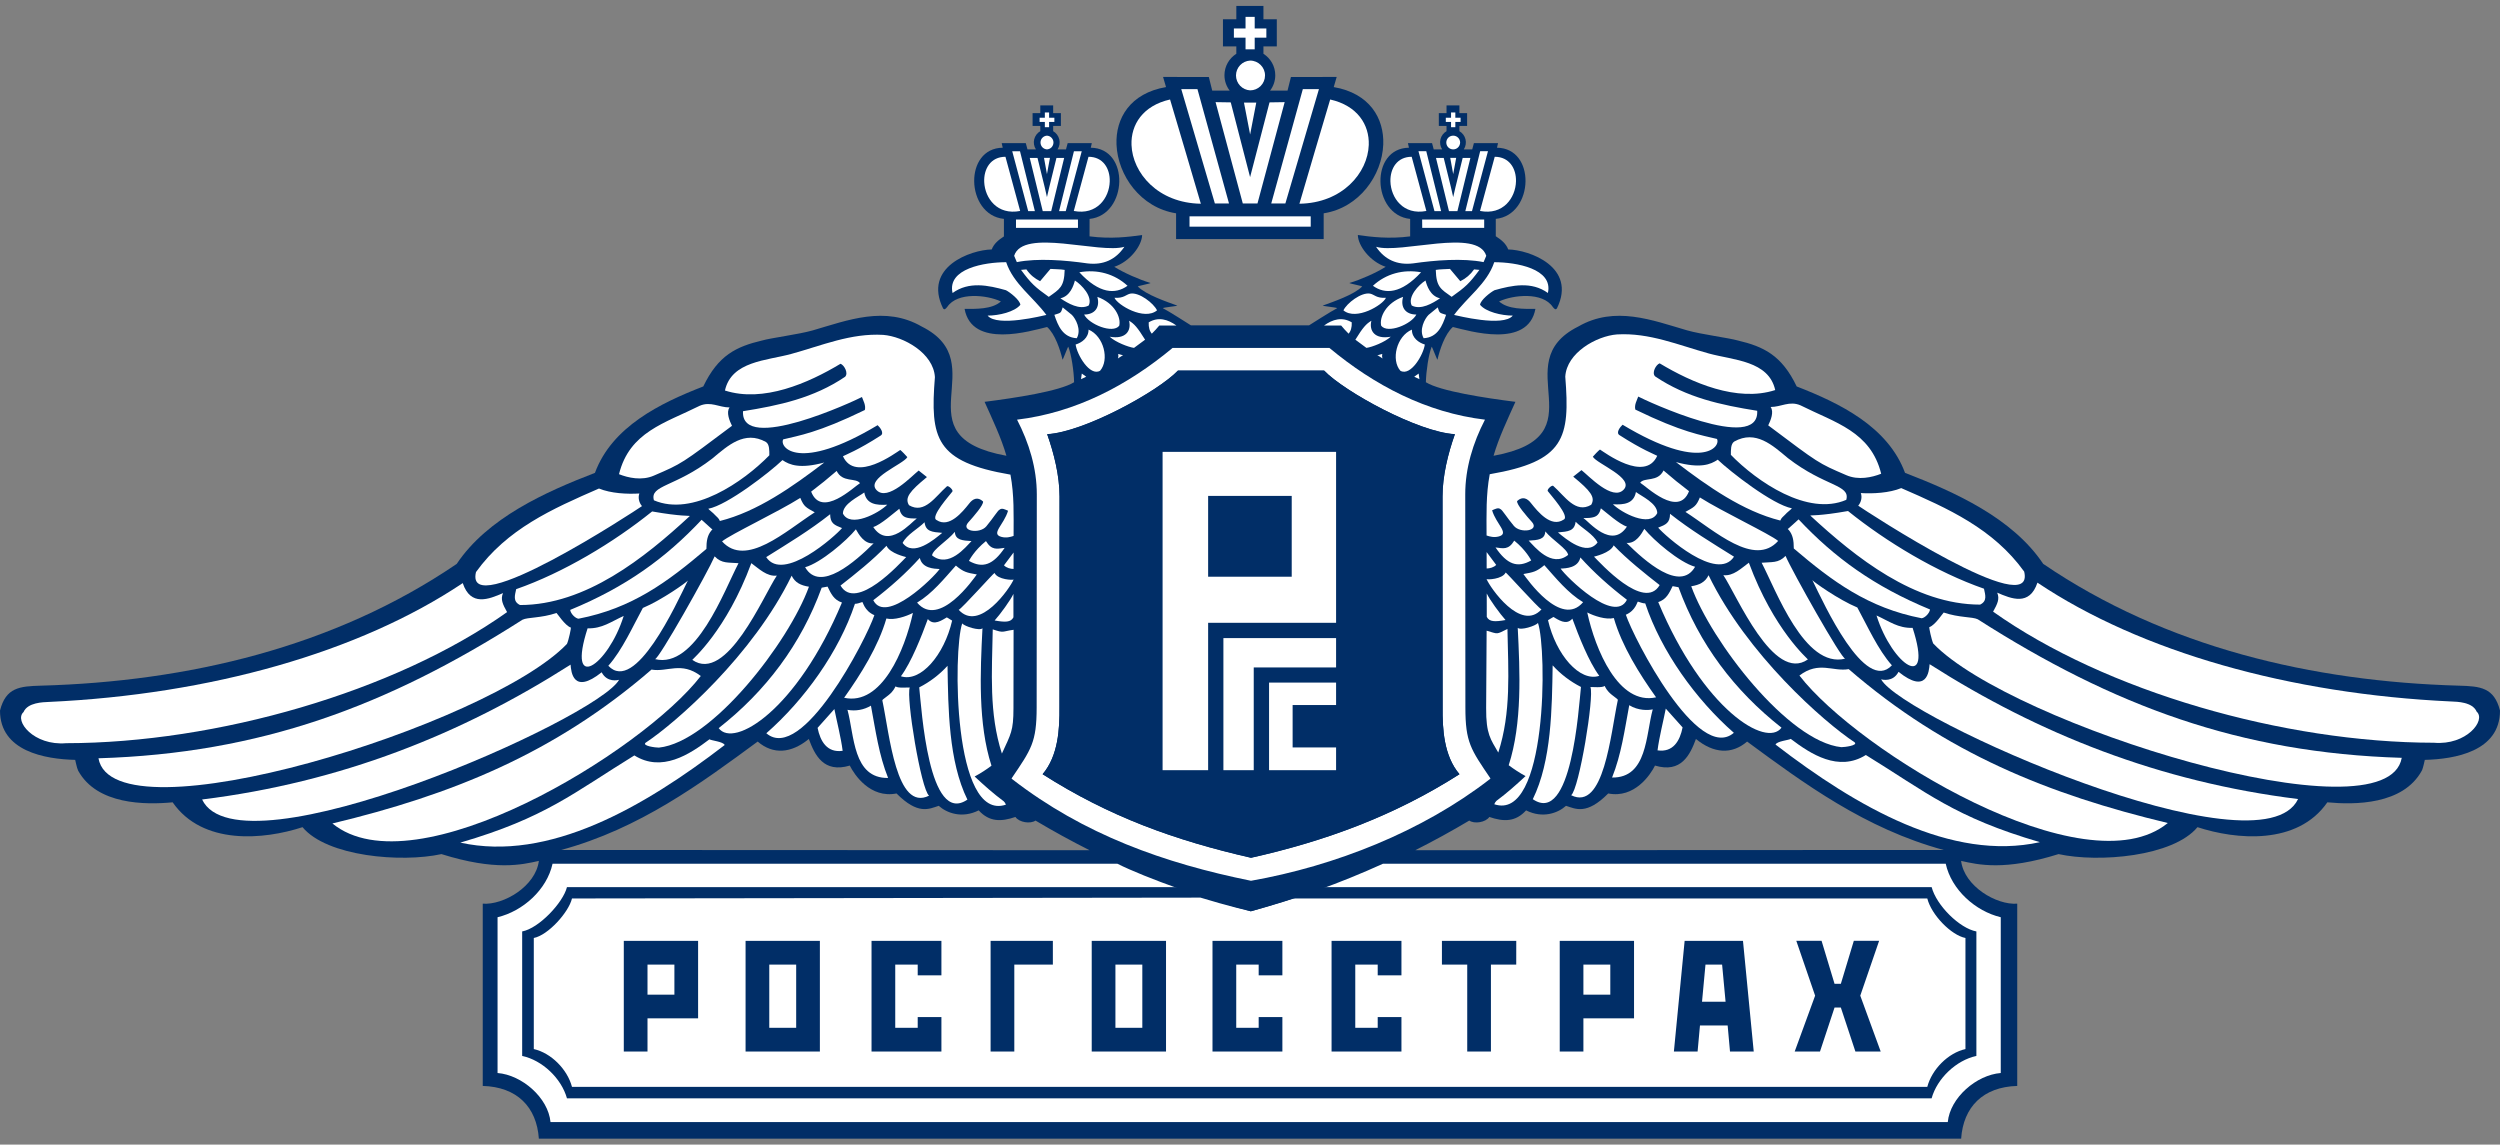 <svg width="83" height="38" viewBox="0 0 83 38" fill="none" xmlns="http://www.w3.org/2000/svg">
<rect x="0" y="0" width="83" height="38" fill="#808080" stroke="none"/>
<path fill-rule="evenodd" clip-rule="evenodd" d="M39.046 7.082V7.938H43.946V7.082C45.127 6.898 45.884 5.821 45.924 4.799C45.958 3.928 45.47 3.096 44.28 2.891L44.378 2.555L42.859 2.556L42.746 3.008L42.167 3.008C42.276 2.866 42.339 2.69 42.339 2.498C42.339 2.199 42.182 1.936 41.946 1.785V1.54H42.39V0.64H41.946V0.196H41.046V0.64H40.602V1.54H41.046V1.785C40.81 1.935 40.652 2.199 40.652 2.498C40.652 2.69 40.717 2.866 40.825 3.008L40.246 3.008L40.133 2.556L38.614 2.555L38.712 2.891C37.521 3.095 37.033 3.927 37.068 4.8C37.11 5.821 37.866 6.897 39.046 7.082Z" fill="#012E67"/>
<path fill-rule="evenodd" clip-rule="evenodd" d="M81.641 22.764C76.782 22.629 71.905 21.493 67.835 18.721C66.814 17.194 64.893 16.333 63.247 15.699C62.679 14.164 61.08 13.386 59.65 12.83C59.152 11.791 58.553 11.507 57.692 11.303C57.401 11.219 56.472 11.1 56.013 10.968C54.863 10.634 53.615 10.139 52.398 10.841C49.948 12.066 53.183 14.475 49.586 15.132C49.755 14.542 50.06 13.902 50.312 13.341C49.325 13.216 47.82 12.989 47.339 12.69C47.347 12.331 47.428 11.767 47.532 11.511C47.539 11.489 47.716 11.964 47.724 11.941C47.798 11.617 47.969 11.091 48.235 10.856C48.766 10.983 50.73 11.587 50.976 10.255C50.612 10.255 50.065 10.276 49.77 10.008C50.238 9.788 51.215 9.685 51.553 10.192C51.617 10.272 51.648 10.288 51.689 10.241C52.367 8.862 50.765 8.294 50.073 8.282C50.001 8.093 49.854 7.968 49.66 7.843V7.267C50.301 7.203 50.641 6.599 50.647 6.017C50.653 5.454 50.346 4.912 49.7 4.904L49.735 4.751H48.934L48.878 4.959H48.599C48.63 4.91 48.651 4.855 48.661 4.798C48.671 4.741 48.669 4.682 48.655 4.625C48.641 4.569 48.616 4.515 48.581 4.469C48.546 4.422 48.502 4.383 48.452 4.355V4.181H48.708V3.756H48.452V3.499H48.025V3.756H47.769V4.181H48.025V4.355C47.975 4.384 47.931 4.423 47.896 4.469C47.861 4.516 47.836 4.569 47.823 4.625C47.809 4.682 47.807 4.741 47.817 4.798C47.827 4.855 47.848 4.91 47.879 4.959H47.599L47.544 4.751H46.743L46.777 4.904C46.127 4.912 45.821 5.461 45.831 6.028C45.841 6.606 46.179 7.204 46.817 7.268V7.847L46.814 7.847H46.826C46.116 7.94 45.531 7.866 45.08 7.803C45.087 8.156 45.485 8.686 46.005 8.858C45.679 9.062 45.176 9.283 44.804 9.394C44.772 9.41 45.254 9.497 45.222 9.514C44.946 9.789 44.269 10.016 43.917 10.145C43.884 10.161 44.415 10.209 44.391 10.233C44.242 10.303 43.463 10.8 43.463 10.8H39.536C39.536 10.8 38.758 10.303 38.609 10.233C38.585 10.209 39.115 10.161 39.083 10.145C38.73 10.017 38.053 9.789 37.777 9.514C37.745 9.497 38.227 9.41 38.195 9.394C37.823 9.283 37.321 9.062 36.994 8.858C37.513 8.686 37.911 8.156 37.919 7.803C37.467 7.866 36.883 7.94 36.173 7.847H36.177L36.173 7.847L36.174 7.268C36.808 7.204 37.147 6.611 37.16 6.035C37.173 5.465 36.867 4.912 36.214 4.904L36.248 4.751H35.447L35.391 4.959H35.111C35.143 4.91 35.164 4.855 35.174 4.798C35.184 4.741 35.182 4.682 35.168 4.625C35.154 4.569 35.129 4.516 35.094 4.469C35.059 4.423 35.015 4.384 34.965 4.355V4.181H35.222V3.756H34.965V3.499H34.538V3.756H34.282V4.181H34.538V4.355C34.488 4.383 34.444 4.422 34.409 4.469C34.374 4.516 34.349 4.569 34.335 4.625C34.321 4.682 34.319 4.741 34.329 4.798C34.339 4.855 34.36 4.91 34.392 4.959H34.112L34.056 4.751H33.256L33.29 4.904C32.643 4.912 32.337 5.454 32.343 6.017C32.349 6.599 32.688 7.203 33.33 7.267V7.846L33.327 7.847H33.333C33.142 7.971 32.997 8.094 32.925 8.282C32.233 8.294 30.633 8.862 31.311 10.241C31.351 10.289 31.383 10.272 31.447 10.192C31.785 9.685 32.762 9.789 33.229 10.008C32.935 10.276 32.388 10.255 32.024 10.255C32.269 11.588 34.234 10.983 34.764 10.856C35.03 11.091 35.201 11.617 35.276 11.941C35.283 11.964 35.46 11.489 35.467 11.511C35.571 11.767 35.653 12.331 35.66 12.69C35.18 12.99 33.675 13.216 32.688 13.341C32.94 13.902 33.245 14.542 33.413 15.132C29.817 14.475 33.052 12.066 30.601 10.841C29.385 10.139 28.137 10.634 26.986 10.968C26.528 11.1 25.598 11.219 25.307 11.303C24.446 11.507 23.847 11.791 23.349 12.83C21.918 13.386 20.32 14.164 19.752 15.699C18.107 16.333 16.185 17.194 15.163 18.721C11.094 21.493 6.216 22.629 1.358 22.764C0.653 22.784 0.194 22.823 0 23.591C0 24.948 1.5 25.203 2.496 25.228C2.499 25.228 2.552 25.506 2.596 25.588C3.22 26.721 4.824 26.723 5.732 26.637C6.727 28.072 8.762 27.881 10.044 27.462C10.851 28.437 13.321 28.648 14.656 28.356C16.454 28.919 17.322 28.708 17.89 28.582C17.786 29.425 16.72 30.053 16.027 30.002V36.053C17.162 36.085 17.818 36.749 17.89 37.804H65.11C65.182 36.749 65.838 36.085 66.972 36.053V30.002C66.28 30.053 65.214 29.425 65.109 28.582C65.677 28.708 66.546 28.919 68.344 28.356C69.679 28.648 72.148 28.438 72.956 27.462C74.237 27.881 76.273 28.072 77.268 26.637C78.177 26.723 79.78 26.722 80.403 25.588C80.449 25.506 80.501 25.228 80.504 25.228C81.5 25.203 83 24.948 83 23.591C82.805 22.823 82.346 22.784 81.641 22.764ZM18.631 28.219C21.237 27.512 23.273 26.005 25.155 24.62C25.666 25.059 26.267 25.014 26.853 24.534C27.048 25.059 27.339 25.678 28.213 25.417C28.363 25.72 28.892 26.515 29.765 26.343C30.479 27.063 30.843 26.858 31.166 26.753C31.43 26.991 31.936 27.185 32.493 26.904C32.843 27.289 33.234 27.287 33.712 27.123C33.836 27.306 34.213 27.361 34.379 27.243C34.965 27.592 35.563 27.92 36.172 28.227L18.631 28.219ZM46.987 28.227C47.596 27.92 48.194 27.592 48.78 27.243C48.946 27.361 49.322 27.306 49.446 27.123C49.924 27.287 50.316 27.29 50.666 26.904C51.222 27.185 51.727 26.991 51.992 26.753C52.315 26.858 52.679 27.063 53.393 26.343C54.266 26.515 54.796 25.72 54.946 25.417C55.819 25.678 56.11 25.059 56.305 24.534C56.891 25.014 57.493 25.059 58.004 24.62C59.885 26.005 61.922 27.512 64.528 28.219L46.987 28.227Z" fill="#012E67"/>
<path fill-rule="evenodd" clip-rule="evenodd" d="M66.425 30.452V35.624C65.621 35.688 64.744 36.439 64.666 37.253H18.277C18.199 36.438 17.322 35.688 16.519 35.624V30.452C17.357 30.252 18.157 29.54 18.345 28.675H37.095C38.013 29.137 40.107 29.883 41.528 30.255C43.032 29.848 44.499 29.32 45.917 28.675H64.598C64.787 29.54 65.586 30.252 66.425 30.452Z" fill="white"/>
<path fill-rule="evenodd" clip-rule="evenodd" d="M48.651 23.492L48.646 16.415C48.645 15.549 48.899 14.711 49.301 13.933C47.36 13.7 45.628 12.792 44.136 11.551H38.93C37.44 12.792 35.708 13.7 33.766 13.933C34.168 14.71 34.422 15.549 34.422 16.415L34.417 23.492C34.416 24.648 34.238 24.878 33.583 25.845L33.607 25.869C35.983 27.709 38.651 28.658 41.533 29.242C44.316 28.751 47.217 27.607 49.46 25.869L49.484 25.845C48.829 24.878 48.651 24.648 48.651 23.492ZM41.533 28.475C38.991 27.893 36.825 27.109 34.614 25.701C35.135 25.089 35.18 24.194 35.174 23.479L35.176 16.483C35.176 15.794 34.994 15.057 34.766 14.413C35.988 14.346 38.444 12.995 39.107 12.302H43.961C44.624 12.994 47.08 14.346 48.301 14.413C48.073 15.057 47.891 15.794 47.891 16.483L47.894 23.479C47.886 24.194 47.933 25.089 48.453 25.701C46.283 27.084 44.009 27.919 41.533 28.475Z" fill="white"/>
<path fill-rule="evenodd" clip-rule="evenodd" d="M64.131 29.453H43.188C42.24 29.739 41.471 29.923 41.471 29.923C41.471 29.923 40.792 29.756 39.746 29.453H18.823C18.695 29.97 17.889 30.822 17.336 30.924V35.057C18.008 35.201 18.64 35.805 18.823 36.464H64.13C64.312 35.805 64.945 35.201 65.616 35.057V30.924C65.063 30.822 64.292 30.065 64.131 29.453ZM63.986 29.829H42.938C42.13 30.083 41.528 30.255 41.528 30.255C41.528 30.255 40.736 30.072 39.856 29.801L18.99 29.829C18.881 30.29 18.194 31.05 17.722 31.141V34.829C18.295 34.958 18.834 35.497 18.99 36.084H63.986C64.141 35.497 64.68 34.958 65.253 34.829V31.141C64.781 31.05 64.123 30.375 63.986 29.829Z" fill="#012E67"/>
<path fill-rule="evenodd" clip-rule="evenodd" d="M49.743 24.985C50.175 23.642 50.074 22.312 50.047 20.881C49.663 21.071 49.755 21.054 49.356 20.939L49.34 23.505C49.334 24.384 49.493 24.545 49.743 24.985ZM52.559 19.993C52.052 19.688 51.66 19.199 51.272 18.763C51.016 18.979 50.909 18.999 50.577 19.058C50.678 19.196 51.827 20.858 52.559 19.993ZM51.572 20.483L51.394 20.59C51.657 21.733 52.445 22.65 53.096 22.438C52.75 21.974 52.41 21.108 52.202 20.539C51.996 20.781 51.722 20.564 51.572 20.483ZM55.445 17.058C55.443 17.364 55.306 17.417 55.051 17.518C55.263 17.772 57.008 19.34 57.569 18.482C56.826 18.018 56.133 17.601 55.445 17.058ZM59.035 17.959C58.748 17.724 57.178 16.985 56.436 16.515C56.313 16.814 56.242 16.835 55.956 16.995C56.929 17.622 58.243 18.838 59.035 17.959ZM56.277 18.817C55.755 18.672 54.899 17.936 54.592 17.558C54.499 17.721 54.311 18.055 54.002 18.024C54.595 18.615 55.782 19.679 56.277 18.817ZM53.574 18.106C53.462 18.363 52.924 18.478 52.921 18.481C53.11 18.669 54.586 20.307 55.101 19.425C54.611 19.043 54.028 18.579 53.574 18.106ZM52.469 18.508C52.391 18.852 52.005 18.869 51.812 18.877C52 19.156 53.6 20.734 54.014 19.913C53.44 19.474 52.916 19.006 52.469 18.508ZM49.987 19.009C49.881 19.232 49.369 19.252 49.353 19.224C49.469 19.504 50.488 20.987 51.177 20.232C51.056 20.172 49.998 18.985 49.987 19.009ZM49.674 18.755L49.356 18.329L49.357 18.874C49.457 18.873 49.593 18.839 49.674 18.755ZM50.836 18.607C50.829 18.591 50.664 18.264 50.273 17.949C50.083 18.265 49.907 18.207 49.651 18.175C50.037 18.742 50.38 18.866 50.836 18.607ZM52.062 18.423C52.037 18.224 51.538 17.931 51.304 17.643C51.292 17.919 51.048 17.931 50.752 17.949C50.942 18.142 51.508 18.867 52.062 18.423ZM53.039 18.01C52.898 17.732 52.528 17.542 52.311 17.322C52.272 17.633 52.065 17.647 51.724 17.676C51.98 17.889 52.684 18.491 53.039 18.01ZM54.014 17.483C53.772 17.413 53.32 17.007 53.149 16.876C53.143 16.872 53.127 17.042 53.002 17.128C52.883 17.209 52.641 17.2 52.569 17.198C52.745 17.317 53.512 18.249 54.014 17.483ZM55.021 17.035C55.021 16.708 54.501 16.477 54.313 16.335C54.242 16.723 53.916 16.764 53.549 16.741C53.831 17.024 54.777 17.523 55.021 17.035ZM56.076 16.307C55.786 16.088 55.503 15.858 55.229 15.62C55.036 16.018 54.589 15.836 54.454 16.027C54.653 16.144 55.728 17.203 56.076 16.307ZM59.106 17.282C59.142 17.189 59.196 17.158 59.266 17.086C59.325 17.014 59.462 16.917 59.491 16.876C58.853 16.756 57.446 15.659 57.028 15.261C56.792 15.424 56.444 15.56 55.641 15.341C56.696 16.147 57.87 16.974 59.106 17.282ZM61.296 16.595C61.44 16.084 60.596 16.165 59.358 15.209C58.848 14.784 58.289 14.262 57.577 14.659C57.457 14.739 57.465 14.942 57.465 15.102C58.331 15.989 60.014 17.148 61.296 16.595ZM60.103 17.118C61.607 18.508 63.564 20.073 65.74 20.073C65.988 19.953 65.908 19.745 65.868 19.545C64.302 18.999 62.638 17.999 61.354 16.966C60.394 17.137 60.103 17.1 60.103 17.118Z" fill="white"/>
<path fill-rule="evenodd" clip-rule="evenodd" d="M59.713 17.243L59.386 17.538L59.354 17.562C59.362 17.57 59.37 17.586 59.386 17.594C59.522 17.754 59.554 17.946 59.554 18.21C60.834 19.3 62.023 20.184 63.799 20.526C63.899 20.517 64.058 20.367 64.077 20.235C62.228 19.473 60.902 18.511 59.713 17.243ZM63.499 20.846C63.013 20.858 62.728 20.628 62.3 20.434C62.824 22.1 64.2 23.012 63.499 20.846ZM61.663 20.169C61.03 19.906 60.199 19.309 60.17 19.26C60.559 20.054 61.918 23.038 62.811 22.089C62.349 21.572 61.992 20.771 61.663 20.169ZM59.28 18.456C59.043 18.704 58.823 18.652 58.486 18.683C58.958 19.578 59.91 22.21 61.262 21.867C61.153 21.91 59.495 18.961 59.28 18.456ZM58.062 18.682C57.816 18.862 57.544 19.136 57.215 19.095C57.658 19.756 58.88 22.689 60.022 21.893C60.031 21.885 58.891 20.926 58.062 18.682Z" fill="white"/>
<path fill-rule="evenodd" clip-rule="evenodd" d="M56.724 19.097C56.614 19.327 56.424 19.42 56.149 19.464C56.811 21.295 59.366 24.622 61.132 24.806C61.243 24.806 61.688 24.75 61.575 24.646C60.549 23.967 57.998 21.726 56.724 19.097Z" fill="white"/>
<path fill-rule="evenodd" clip-rule="evenodd" d="M55.726 19.496L55.531 19.46C55.416 19.694 55.326 19.9 55.053 19.989C56.553 23.576 58.649 24.837 59.146 24.159C57.577 22.926 56.412 21.38 55.726 19.496Z" fill="white"/>
<path fill-rule="evenodd" clip-rule="evenodd" d="M54.622 20.033C54.538 20.033 54.465 19.999 54.379 19.974C54.354 19.966 54.317 20.264 53.978 20.409C54.243 21.203 56.377 25.35 57.564 24.329C56.302 23.223 55.153 21.627 54.622 20.033ZM55.304 23.526C55.23 23.91 55.086 24.47 55.03 24.912C55.551 24.987 55.774 24.593 55.862 24.15L55.304 23.526ZM54.982 23.151C54.429 22.377 53.843 21.439 53.579 20.519C53.325 20.584 52.92 20.45 52.697 20.334C52.964 21.565 53.733 23.427 54.982 23.151ZM54.091 23.413C53.935 24.247 53.828 25.049 53.521 25.814C54.694 25.831 54.638 24.398 54.871 23.551C54.721 23.584 54.394 23.599 54.091 23.413ZM53.712 23.24C53.721 23.204 53.535 23.108 53.408 22.972C53.303 22.86 53.28 22.767 53.272 22.774C53.195 22.84 52.876 22.804 52.802 22.811C52.934 23.115 52.427 26.203 52.162 26.401C53.252 26.947 53.472 24.365 53.712 23.24ZM52.488 22.807C52.134 22.627 51.815 22.384 51.548 22.09C51.525 23.504 51.515 25.26 50.889 26.533C52.181 27.417 52.413 23.489 52.488 22.807Z" fill="white"/>
<path fill-rule="evenodd" clip-rule="evenodd" d="M51.061 20.683C50.981 20.781 50.485 20.938 50.389 20.844C50.462 22.304 50.541 24.008 50.089 25.406C50.268 25.539 50.452 25.661 50.649 25.766C50.338 26.055 50.023 26.336 49.681 26.589C49.643 26.628 49.637 26.643 49.61 26.701C51.375 27.294 51.364 21.565 51.061 20.683ZM49.984 20.585C49.791 20.37 49.457 19.909 49.36 19.703L49.361 20.48C49.446 20.651 49.642 20.646 49.984 20.585ZM56.741 11.738C55.723 11.458 54.763 11.04 53.683 11.103C53.007 11.156 52.014 11.708 51.967 12.505C52.13 14.552 51.946 15.317 49.459 15.744C49.331 16.431 49.353 17.08 49.354 17.778C49.461 17.815 49.601 17.853 49.761 17.81C50.125 17.712 49.672 17.403 49.538 16.942C49.634 16.902 49.74 16.838 49.82 16.906C49.877 16.928 50.026 17.179 50.26 17.459C50.478 17.721 51.121 17.623 50.86 17.331C50.679 17.129 50.347 16.749 50.368 16.635C50.549 16.466 50.712 16.547 50.832 16.707C51.051 16.982 51.493 17.53 51.912 17.252C52.138 17.151 51.46 16.41 51.386 16.304C51.351 16.253 51.522 16.091 51.569 16.133C51.946 16.464 52.309 17.067 52.827 16.759C52.978 16.512 52.802 16.293 52.231 15.825C52.24 15.816 52.498 15.615 52.505 15.608C52.732 15.783 53.532 16.649 53.905 16.257C54.273 15.871 53.012 15.397 52.882 15.163C52.907 15.131 53.078 14.948 53.119 14.925C53.256 15.008 54.614 16.032 55.02 15.133C54.932 15.084 54.526 14.935 53.765 14.445C53.644 14.367 53.782 14.181 53.87 14.101C56.507 15.684 57.143 14.825 57.003 14.573C56.494 14.447 55.857 14.36 54.293 13.598C54.253 13.438 54.349 13.286 54.389 13.166C54.62 13.29 58.421 15.066 58.339 13.638C57.145 13.448 55.996 13.203 54.949 12.495C54.829 12.375 54.981 12.103 55.101 12.063C56.17 12.705 57.668 13.361 58.937 12.95C58.721 11.975 57.553 11.96 56.741 11.738ZM59.776 13.457C59.407 13.299 59.138 13.512 58.784 13.512C58.904 13.672 58.784 13.963 58.705 14.122C60.398 15.393 60.354 15.37 61.296 15.775C61.7 15.952 62.153 15.848 62.455 15.728C62.107 14.326 60.934 14.037 59.776 13.457ZM67.203 18.977C66.175 17.55 64.68 16.883 63.121 16.205C62.725 16.367 62.188 16.395 61.779 16.37C61.828 16.501 61.794 16.67 61.693 16.789C61.911 16.942 67.608 20.681 67.203 18.977Z" fill="white"/>
<path fill-rule="evenodd" clip-rule="evenodd" d="M80.808 24.659C81.887 24.751 82.547 23.912 82.225 23.626C82.087 23.305 81.577 23.297 81.381 23.289C76.028 23.041 71.079 21.645 67.643 19.344C67.38 20.13 66.778 19.88 66.307 19.676C66.395 19.884 66.316 20.047 66.171 20.307C69.9 22.955 75.825 24.654 80.808 24.659Z" fill="white"/>
<path fill-rule="evenodd" clip-rule="evenodd" d="M79.738 25.16C74.368 24.998 70.162 23.436 65.661 20.56C65.476 20.472 65.054 20.513 64.531 20.336C64.52 20.333 64.246 20.761 64.053 20.821C64.04 20.825 64.121 21.226 64.183 21.364C66.756 24.056 79.249 27.94 79.738 25.16Z" fill="white"/>
<path fill-rule="evenodd" clip-rule="evenodd" d="M76.296 26.528C71.694 25.958 67.69 24.365 64.063 22.051C64.045 22.288 63.978 23.062 63.031 22.305C62.846 22.657 62.492 22.563 62.453 22.555C63.17 23.849 75.062 29.128 76.296 26.528Z" fill="white"/>
<path fill-rule="evenodd" clip-rule="evenodd" d="M71.971 27.324C68.03 26.379 64.605 25.01 61.377 22.215C60.853 22.309 60.389 21.934 59.741 22.428C61.669 24.932 69.24 29.561 71.971 27.324Z" fill="white"/>
<path fill-rule="evenodd" clip-rule="evenodd" d="M67.724 27.96C64.894 27.134 63.96 26.305 61.946 25.066C61.038 25.635 60.117 25.035 59.453 24.531C59.397 24.571 58.988 24.608 58.948 24.72C61.635 26.787 64.793 28.608 67.724 27.96ZM48.248 4.504C48.309 4.504 48.366 4.528 48.409 4.571C48.452 4.614 48.476 4.672 48.476 4.732C48.475 4.792 48.451 4.85 48.408 4.893C48.366 4.936 48.308 4.96 48.247 4.96H48.245C48.185 4.96 48.127 4.936 48.084 4.894C48.041 4.851 48.017 4.793 48.017 4.732C48.017 4.672 48.041 4.614 48.083 4.571C48.126 4.528 48.184 4.504 48.244 4.504H48.248ZM34.761 4.504C34.819 4.508 34.874 4.533 34.913 4.576C34.953 4.618 34.975 4.674 34.975 4.732C34.975 4.79 34.952 4.846 34.913 4.889C34.873 4.931 34.818 4.956 34.76 4.96H34.759C34.701 4.956 34.647 4.931 34.607 4.889C34.567 4.846 34.545 4.79 34.545 4.732C34.544 4.674 34.566 4.618 34.606 4.576C34.646 4.533 34.7 4.508 34.758 4.504H34.761ZM40.965 1.25V0.945H41.352V0.559H41.656V0.945H42.043V1.25H41.656V1.637H41.352V1.25H40.965ZM41.504 2.011C41.777 2.011 41.999 2.233 41.999 2.505C41.999 2.636 41.947 2.762 41.854 2.855C41.761 2.948 41.635 3 41.504 3C41.378 2.993 41.258 2.938 41.171 2.846C41.084 2.754 41.035 2.632 41.035 2.505C41.035 2.379 41.084 2.257 41.171 2.165C41.258 2.073 41.378 2.018 41.504 2.011ZM39.492 7.526V7.182H43.516V7.526H39.492ZM41.261 6.756L40.357 3.391C40.525 3.391 40.692 3.399 40.861 3.399L41.503 5.881L42.148 3.399C42.315 3.399 42.483 3.391 42.651 3.391L41.748 6.756H41.261Z" fill="white"/>
<path fill-rule="evenodd" clip-rule="evenodd" d="M41.504 4.465L41.3 3.407H41.708L41.504 4.465ZM43.254 2.959L42.205 6.756H42.674L43.789 2.959H43.254ZM44.162 3.303C43.82 4.458 43.478 5.607 43.141 6.764C44.565 6.743 45.411 5.742 45.443 4.812C45.466 4.142 45.069 3.508 44.162 3.303ZM39.755 2.959L40.803 6.756H40.334L39.218 2.959H39.755ZM38.846 3.303C39.188 4.458 39.531 5.607 39.868 6.764C38.444 6.743 37.598 5.742 37.566 4.811C37.542 4.142 37.94 3.508 38.846 3.303ZM48.317 3.734V3.909H48.491V4.048H48.317V4.223H48.175V4.048H48.001V3.909H48.175V3.734H48.317ZM48.345 5.242L48.246 5.781L48.148 5.242H48.345Z" fill="white"/>
<path fill-rule="evenodd" clip-rule="evenodd" d="M48.246 6.544C48.342 6.108 48.459 5.678 48.561 5.244H48.817L48.386 7.01H48.106L47.675 5.244H47.932C48.033 5.678 48.153 6.108 48.246 6.544ZM49.275 7.288V7.565H47.218L47.215 7.288C47.215 7.288 48.59 7.287 49.275 7.288ZM47.355 7.004L46.868 5.205C46.38 5.205 46.151 5.6 46.162 6.022C46.176 6.566 46.587 7.154 47.355 7.004ZM47.352 5.02H47.093L47.624 7.009H47.845L47.352 5.02ZM49.137 7.004L49.625 5.205C50.112 5.205 50.342 5.6 50.331 6.022C50.316 6.566 49.906 7.154 49.137 7.004ZM49.142 5.02H49.401L48.87 7.009H48.649L49.142 5.02ZM34.83 3.734V3.909H35.005V4.048H34.83V4.223H34.689V4.048H34.515V3.909H34.689V3.734H34.83ZM34.858 5.242L34.759 5.781L34.661 5.242H34.858Z" fill="white"/>
<path fill-rule="evenodd" clip-rule="evenodd" d="M34.759 6.544C34.856 6.109 34.972 5.678 35.074 5.244H35.33L34.9 7.01H34.619L34.188 5.244H34.445C34.546 5.678 34.666 6.108 34.759 6.544ZM35.788 7.288L35.789 7.566H33.731L33.731 7.288H35.788ZM33.869 7.004L33.381 5.205C32.885 5.205 32.656 5.614 32.676 6.045C32.701 6.582 33.111 7.152 33.869 7.004ZM33.864 5.021H33.606L34.136 7.009H34.358L33.864 5.021ZM35.65 7.004L36.138 5.205C36.626 5.205 36.855 5.6 36.843 6.023C36.83 6.566 36.419 7.154 35.65 7.004ZM35.655 5.021H35.914L35.383 7.009H35.161L35.655 5.021ZM35.916 12.402L36.062 12.507L35.89 12.589L35.916 12.402ZM39.056 10.807H38.489C38.411 10.901 38.328 10.992 38.241 11.078C38.169 10.998 38.129 10.87 38.137 10.702C38.457 10.511 38.771 10.601 39.056 10.807ZM38.413 10.304C37.988 10.657 37.1 10.125 37 9.886C37.316 9.909 37.388 9.774 37.53 9.748C37.821 9.697 38.302 10.067 38.413 10.304ZM37.122 11.75L37.289 11.797C37.259 11.797 37.15 11.884 37.114 11.901C37.133 11.853 37.135 11.8 37.122 11.75ZM36.841 11.179C37.377 11.275 37.567 10.98 37.485 10.649C37.655 10.749 37.764 10.87 38.017 11.278L37.649 11.55C37.463 11.524 37.037 11.362 36.841 11.179ZM35.711 11.438C35.91 11.379 36.142 11.218 36.14 10.943C36.653 11.161 36.836 11.95 36.523 12.309C36.179 12.506 35.753 11.771 35.711 11.438ZM35.205 9.904C35.532 9.83 35.641 9.484 35.687 9.313C35.912 9.455 36.289 9.854 36.145 10.143C35.843 10.303 35.452 10.069 35.205 9.904ZM35.992 10.443C36.35 10.443 36.528 10.204 36.432 9.856C37 10.058 37.227 10.536 37.158 10.815C36.944 11.09 36.153 10.766 35.992 10.443ZM37.434 9.488C37.028 9.78 36.495 9.753 35.834 9.04C36.427 8.932 37.002 9.09 37.434 9.488ZM37.33 8.193C37.04 8.623 36.627 8.809 36.098 8.744C35.369 8.639 34.45 8.565 33.759 8.702L33.67 8.493C33.958 7.562 36.511 8.439 37.33 8.193ZM32.789 10.478C33.168 10.478 33.684 10.354 33.876 10.12C33.864 9.964 33.532 9.703 33.397 9.635C32.808 9.469 32.166 9.335 31.625 9.728C31.439 8.917 32.685 8.705 33.405 8.705C33.643 9.42 34.307 9.868 34.74 10.456C34.643 10.474 33.106 10.869 32.789 10.478ZM34.819 9.856C34.363 9.532 34.233 9.414 33.898 8.96C33.954 8.952 34.02 8.952 34.076 8.944C34.216 9.141 34.349 9.241 34.531 9.336L34.875 8.928C35.031 8.94 35.193 8.935 35.347 8.961C35.332 9.532 35.178 9.599 34.819 9.856ZM35.005 10.452C35.211 10.382 35.22 10.414 35.281 10.205L35.587 10.455C35.714 10.582 35.91 10.946 35.749 11.229C35.283 11.202 35.124 10.814 35.005 10.452ZM33.263 25.019C32.831 23.676 32.933 22.328 32.959 20.895C33.344 21.026 33.252 20.964 33.651 20.909L33.647 23.516C33.646 24.272 33.562 24.365 33.263 25.019ZM30.447 20.007C30.954 19.703 31.346 19.213 31.735 18.777C31.991 18.993 32.097 19.013 32.43 19.072C32.328 19.211 31.179 20.873 30.447 20.007ZM31.435 20.497L31.611 20.604C31.348 21.747 30.561 22.665 29.91 22.452C30.256 21.988 30.596 21.122 30.804 20.553C31.01 20.796 31.285 20.578 31.435 20.497ZM27.561 17.072C27.564 17.378 27.7 17.431 27.956 17.532C27.744 17.786 25.998 19.354 25.438 18.496C26.179 18.032 26.873 17.615 27.561 17.072ZM23.972 17.974C24.259 17.738 25.828 16.999 26.57 16.53C26.692 16.829 26.765 16.849 27.05 17.009C26.078 17.637 24.764 18.853 23.972 17.974ZM26.73 18.832C27.251 18.687 28.108 17.951 28.415 17.573C28.507 17.736 28.696 18.07 29.004 18.039C28.411 18.629 27.224 19.694 26.73 18.832ZM29.432 18.12C29.544 18.378 30.082 18.493 30.085 18.495C29.897 18.683 28.42 20.322 27.905 19.44C28.395 19.058 28.979 18.594 29.432 18.12ZM30.538 18.523C30.615 18.867 31.002 18.883 31.195 18.892C31.007 19.17 29.406 20.748 28.993 19.927C29.566 19.489 30.091 19.02 30.538 18.523ZM33.019 19.023C33.125 19.247 33.638 19.267 33.653 19.239C33.536 19.519 32.519 21.001 31.829 20.247C31.951 20.187 33.008 19 33.019 19.023ZM33.332 18.769L33.651 18.343L33.65 18.889C33.55 18.889 33.413 18.854 33.332 18.769ZM32.169 18.622C32.178 18.605 32.343 18.278 32.734 17.964C32.924 18.279 33.1 18.222 33.355 18.189C32.97 18.756 32.626 18.88 32.169 18.622ZM30.944 18.438C30.969 18.239 31.468 17.946 31.701 17.657C31.714 17.934 31.958 17.945 32.254 17.964C32.064 18.157 31.498 18.881 30.944 18.438ZM29.967 18.025C30.107 17.747 30.479 17.557 30.695 17.338C30.733 17.649 30.942 17.663 31.282 17.691C31.026 17.904 30.322 18.506 29.967 18.025ZM28.992 17.497C29.234 17.427 29.686 17.021 29.858 16.89C29.863 16.886 29.879 17.056 30.005 17.143C30.123 17.224 30.366 17.215 30.438 17.213C30.262 17.331 29.494 18.264 28.992 17.497ZM27.985 17.05C27.985 16.723 28.506 16.492 28.694 16.35C28.764 16.738 29.09 16.779 29.457 16.756C29.174 17.039 28.229 17.538 27.985 17.05ZM26.93 16.322C27.22 16.103 27.503 15.873 27.777 15.635C27.97 16.033 28.417 15.851 28.552 16.042C28.354 16.158 27.278 17.218 26.93 16.322ZM23.9 17.297C23.863 17.204 23.811 17.173 23.741 17.101C23.681 17.029 23.544 16.932 23.515 16.891C24.153 16.771 25.561 15.674 25.978 15.275C26.214 15.438 26.562 15.574 27.366 15.355C26.311 16.162 25.137 16.988 23.9 17.297ZM21.71 16.61C21.566 16.098 22.411 16.179 23.649 15.223C24.16 14.799 24.717 14.277 25.429 14.674C25.549 14.753 25.542 14.956 25.542 15.116C24.676 16.003 22.992 17.162 21.71 16.61ZM22.902 17.132C21.399 18.523 19.442 20.087 17.265 20.087C17.017 19.968 17.097 19.759 17.137 19.56C18.703 19.014 20.367 18.014 21.651 16.98C22.612 17.151 22.902 17.115 22.902 17.132Z" fill="white"/>
<path fill-rule="evenodd" clip-rule="evenodd" d="M23.293 17.257L23.621 17.553L23.652 17.577C23.645 17.585 23.636 17.601 23.621 17.609C23.485 17.769 23.453 17.961 23.453 18.224C22.172 19.315 20.984 20.199 19.207 20.541C19.107 20.532 18.948 20.381 18.93 20.249C20.779 19.488 22.104 18.525 23.293 17.257ZM19.508 20.861C19.994 20.873 20.279 20.643 20.707 20.449C20.183 22.115 18.807 23.027 19.508 20.861ZM21.343 20.184C21.975 19.92 22.806 19.324 22.837 19.274C22.447 20.069 21.088 23.052 20.196 22.104C20.658 21.587 21.014 20.786 21.343 20.184ZM23.726 18.471C23.963 18.719 24.183 18.668 24.519 18.698C24.048 19.594 23.096 22.225 21.744 21.882C21.853 21.925 23.511 18.975 23.726 18.471ZM24.944 18.697C25.191 18.876 25.463 19.151 25.791 19.11C25.348 19.77 24.126 22.703 22.984 21.908C22.976 21.9 24.116 20.941 24.944 18.697Z" fill="white"/>
<path fill-rule="evenodd" clip-rule="evenodd" d="M26.283 19.112C26.392 19.342 26.582 19.435 26.857 19.479C26.195 21.31 23.641 24.637 21.874 24.821C21.763 24.821 21.318 24.765 21.431 24.661C22.457 23.982 25.008 21.741 26.283 19.112Z" fill="white"/>
<path fill-rule="evenodd" clip-rule="evenodd" d="M27.28 19.511L27.475 19.475C27.59 19.709 27.68 19.915 27.953 20.004C26.453 23.59 24.358 24.852 23.86 24.174C25.429 22.942 26.594 21.395 27.28 19.511Z" fill="white"/>
<path fill-rule="evenodd" clip-rule="evenodd" d="M28.384 20.047C28.468 20.047 28.541 20.014 28.628 19.988C28.653 19.981 28.689 20.278 29.029 20.424C28.763 21.217 26.629 25.364 25.442 24.344C26.705 23.238 27.853 21.642 28.384 20.047ZM27.701 23.541C27.776 23.924 27.921 24.485 27.976 24.927C27.456 25.001 27.233 24.608 27.144 24.165L27.701 23.541ZM28.025 23.166C28.577 22.392 29.163 21.454 29.428 20.534C29.682 20.599 30.086 20.465 30.309 20.349C30.041 21.579 29.273 23.442 28.025 23.166ZM28.915 23.428C29.072 24.262 29.178 25.064 29.485 25.828C28.312 25.846 28.368 24.413 28.136 23.566C28.404 23.617 28.681 23.568 28.915 23.428ZM29.294 23.255C29.286 23.219 29.471 23.123 29.599 22.987C29.702 22.875 29.727 22.782 29.734 22.789C29.812 22.854 30.13 22.819 30.205 22.826C30.073 23.13 30.579 26.217 30.845 26.416C29.754 26.961 29.534 24.38 29.294 23.255ZM30.518 22.821C30.872 22.641 31.191 22.398 31.458 22.104C31.481 23.518 31.491 25.274 32.118 26.547C30.825 27.432 30.594 23.504 30.518 22.821Z" fill="white"/>
<path fill-rule="evenodd" clip-rule="evenodd" d="M31.945 20.698C32.025 20.796 32.522 20.953 32.618 20.859C32.544 22.319 32.466 24.023 32.917 25.421C32.74 25.555 32.553 25.675 32.358 25.78C32.668 26.07 32.983 26.351 33.325 26.604C33.364 26.642 33.37 26.658 33.396 26.715C31.631 27.308 31.642 21.58 31.945 20.698ZM33.022 20.6C33.215 20.385 33.55 19.924 33.646 19.718L33.646 20.495C33.56 20.666 33.365 20.661 33.022 20.6ZM26.265 11.752C27.283 11.473 28.244 11.055 29.322 11.118C29.998 11.171 30.992 11.723 31.039 12.52C30.876 14.566 31.061 15.332 33.547 15.758C33.675 16.446 33.652 17.095 33.651 17.793C33.545 17.829 33.405 17.868 33.245 17.824C32.881 17.726 33.334 17.417 33.467 16.957C33.371 16.917 33.265 16.853 33.186 16.921C33.128 16.942 32.98 17.193 32.746 17.474C32.528 17.736 31.884 17.638 32.146 17.345C32.327 17.143 32.659 16.764 32.638 16.649C32.457 16.48 32.294 16.561 32.174 16.721C31.955 16.996 31.513 17.545 31.095 17.266C30.868 17.166 31.546 16.425 31.62 16.318C31.655 16.268 31.484 16.106 31.437 16.147C31.06 16.478 30.698 17.081 30.179 16.773C30.027 16.526 30.204 16.307 30.774 15.839C30.766 15.831 30.509 15.63 30.5 15.622C30.274 15.798 29.474 16.663 29.101 16.271C28.733 15.885 29.994 15.411 30.124 15.177C30.1 15.146 29.928 14.963 29.888 14.939C29.75 15.022 28.392 16.047 27.986 15.147C28.074 15.099 28.48 14.949 29.241 14.459C29.361 14.382 29.224 14.195 29.137 14.116C26.5 15.698 25.863 14.839 26.003 14.587C26.513 14.461 27.148 14.374 28.713 13.612C28.753 13.453 28.657 13.3 28.617 13.181C28.385 13.304 24.585 15.079 24.668 13.652C25.86 13.462 27.01 13.218 28.057 12.509C28.177 12.389 28.025 12.117 27.905 12.077C26.836 12.72 25.338 13.376 24.068 12.965C24.285 11.989 25.453 11.974 26.265 11.752ZM23.23 13.472C23.599 13.314 23.868 13.527 24.222 13.527C24.102 13.687 24.222 13.977 24.302 14.137C22.608 15.407 22.652 15.384 21.71 15.79C21.306 15.967 20.853 15.863 20.551 15.743C20.899 14.34 22.071 14.051 23.23 13.472ZM15.803 18.992C16.832 17.564 18.326 16.898 19.886 16.219C20.282 16.381 20.818 16.409 21.227 16.384C21.178 16.516 21.212 16.685 21.314 16.803C21.096 16.956 15.398 20.696 15.803 18.992Z" fill="white"/>
<path fill-rule="evenodd" clip-rule="evenodd" d="M2.198 24.674C1.119 24.766 0.459 23.928 0.781 23.641C0.919 23.32 1.43 23.313 1.626 23.304C6.979 23.056 11.927 21.66 15.363 19.359C15.626 20.145 16.229 19.895 16.7 19.691C16.611 19.899 16.69 20.063 16.835 20.322C13.106 22.969 7.182 24.669 2.198 24.674Z" fill="white"/>
<path fill-rule="evenodd" clip-rule="evenodd" d="M3.269 25.175C8.638 25.012 12.845 23.45 17.346 20.575C17.53 20.487 17.953 20.527 18.476 20.351C18.486 20.347 18.76 20.775 18.953 20.836C18.965 20.84 18.885 21.241 18.823 21.378C16.25 24.071 3.757 27.954 3.269 25.175Z" fill="white"/>
<path fill-rule="evenodd" clip-rule="evenodd" d="M6.71 26.543C11.313 25.973 15.316 24.381 18.943 22.066C18.961 22.303 19.028 23.077 19.975 22.32C20.16 22.672 20.514 22.579 20.553 22.57C19.837 23.864 7.944 29.143 6.71 26.543Z" fill="white"/>
<path fill-rule="evenodd" clip-rule="evenodd" d="M11.036 27.339C14.975 26.393 18.4 25.025 21.63 22.23C22.153 22.324 22.617 21.949 23.266 22.443C21.338 24.947 13.767 29.576 11.036 27.339Z" fill="white"/>
<path fill-rule="evenodd" clip-rule="evenodd" d="M15.282 27.975C18.112 27.149 19.046 26.32 21.061 25.08C21.969 25.65 22.89 25.049 23.554 24.545C23.609 24.586 24.019 24.623 24.059 24.735C21.372 26.802 18.213 28.622 15.282 27.975ZM47.099 12.402L46.952 12.507L47.124 12.589L47.099 12.402ZM43.959 10.807H44.526C44.598 10.894 44.677 10.982 44.773 11.078C44.845 10.998 44.886 10.87 44.878 10.702C44.558 10.511 44.243 10.601 43.959 10.807ZM44.602 10.304C45.026 10.657 45.914 10.125 46.014 9.886C45.697 9.909 45.627 9.774 45.484 9.748C45.194 9.697 44.713 10.066 44.602 10.304ZM45.893 11.75L45.726 11.797C45.757 11.797 45.866 11.884 45.901 11.901C45.882 11.853 45.88 11.8 45.893 11.75ZM46.173 11.179C45.638 11.275 45.448 10.98 45.53 10.649C45.359 10.749 45.25 10.869 44.998 11.278L45.365 11.55C45.551 11.524 45.977 11.361 46.173 11.179ZM47.304 11.438C47.104 11.379 46.872 11.218 46.875 10.943C46.362 11.161 46.178 11.95 46.492 12.309C46.836 12.506 47.261 11.771 47.304 11.438ZM47.809 9.904C47.483 9.83 47.373 9.484 47.327 9.313C47.102 9.454 46.725 9.854 46.869 10.143C47.172 10.303 47.563 10.069 47.809 9.904ZM47.023 10.443C46.664 10.443 46.486 10.204 46.582 9.856C46.014 10.058 45.788 10.536 45.856 10.815C46.071 11.09 46.862 10.765 47.023 10.443ZM45.581 9.488C45.986 9.78 46.52 9.753 47.18 9.04C46.587 8.932 46.012 9.089 45.581 9.488ZM45.685 8.193C45.975 8.623 46.387 8.809 46.916 8.744C47.645 8.639 48.564 8.565 49.255 8.702L49.344 8.493C49.056 7.562 46.503 8.439 45.685 8.193ZM50.225 10.478C49.846 10.478 49.33 10.354 49.138 10.119C49.15 9.964 49.483 9.703 49.618 9.635C50.206 9.469 50.848 9.335 51.39 9.727C51.575 8.917 50.33 8.705 49.609 8.705C49.371 9.42 48.707 9.868 48.275 10.456C48.372 10.474 49.909 10.869 50.225 10.478ZM48.195 9.855C48.651 9.531 48.781 9.414 49.117 8.96C49.061 8.952 48.994 8.952 48.939 8.944C48.823 9.112 48.666 9.247 48.482 9.336L48.139 8.928C47.983 8.94 47.822 8.935 47.668 8.961C47.683 9.532 47.837 9.599 48.195 9.855ZM48.01 10.452C47.803 10.382 47.794 10.414 47.733 10.205L47.427 10.455C47.301 10.582 47.105 10.946 47.265 11.229C47.731 11.202 47.889 10.814 48.01 10.452Z" fill="white"/>
<path fill-rule="evenodd" clip-rule="evenodd" d="M62.387 31.235H61.547L61.116 32.663H60.907L60.476 31.235H59.637L60.262 33.056L59.584 34.91H60.424L60.907 33.45H61.116L61.599 34.91H62.439L61.761 33.056L62.387 31.235ZM57.436 34.912L57.358 34.046H56.439L56.36 34.912H55.573L55.93 31.237H57.867L58.224 34.912H57.436ZM56.622 32.025L56.507 33.258H57.289L57.174 32.025H56.622ZM54.25 33.809H52.569V34.912H51.783V31.237H54.25V33.809ZM53.462 32.025H52.569V33.022H53.462V32.025ZM50.339 32.025H49.499V34.912H48.712V32.025H47.872V31.237H50.34L50.339 32.025ZM46.528 32.382H45.74V32.025H44.995V34.124H45.74V33.767H46.528V34.912H44.208V31.237H46.528V32.382ZM42.575 32.382H41.788V32.025H41.043V34.124H41.788V33.767H42.575V34.912H40.255V31.237H42.575V32.382ZM38.712 34.912H36.245V31.237H38.712V34.912ZM37.925 32.025H37.032V34.124H37.925V32.025ZM34.955 32.025H33.675V34.912H32.888V31.237H34.955V32.025ZM31.255 32.382H30.468V32.025H29.722V34.124H30.468V33.767H31.255V34.912H28.935V31.237H31.255V32.382ZM27.22 34.912H24.753V31.237H27.22V34.912ZM26.433 32.025H25.54V34.124H26.433V32.025ZM23.177 33.809H21.497V34.912H20.71V31.237H23.177V33.809ZM22.39 32.025H21.497V33.022H22.39V32.025Z" fill="#012E67"/>
<path fill-rule="evenodd" clip-rule="evenodd" d="M41.535 28.48C38.993 27.899 36.826 27.115 34.616 25.706C35.137 25.094 35.182 24.199 35.175 23.484L35.178 16.488C35.178 15.8 34.996 15.062 34.767 14.418C35.99 14.351 38.445 13 39.108 12.307H43.962C44.624 13 47.08 14.351 48.303 14.418C48.074 15.062 47.892 15.8 47.892 16.488L47.895 23.484C47.888 24.199 47.934 25.094 48.455 25.706C46.285 27.09 44.011 27.925 41.535 28.48Z" fill="#012E67"/>
<path fill-rule="evenodd" clip-rule="evenodd" d="M38.598 15.002V25.57H40.11V20.677H44.358V15.002H38.598ZM44.358 23.407V22.662H42.133V25.57H44.358V24.815H42.915V23.407H44.358ZM41.624 22.159H44.358V21.185H40.617V25.57H41.624V22.159ZM42.885 19.147H40.11V16.464H42.885V19.147Z" fill="white"/>
</svg>
